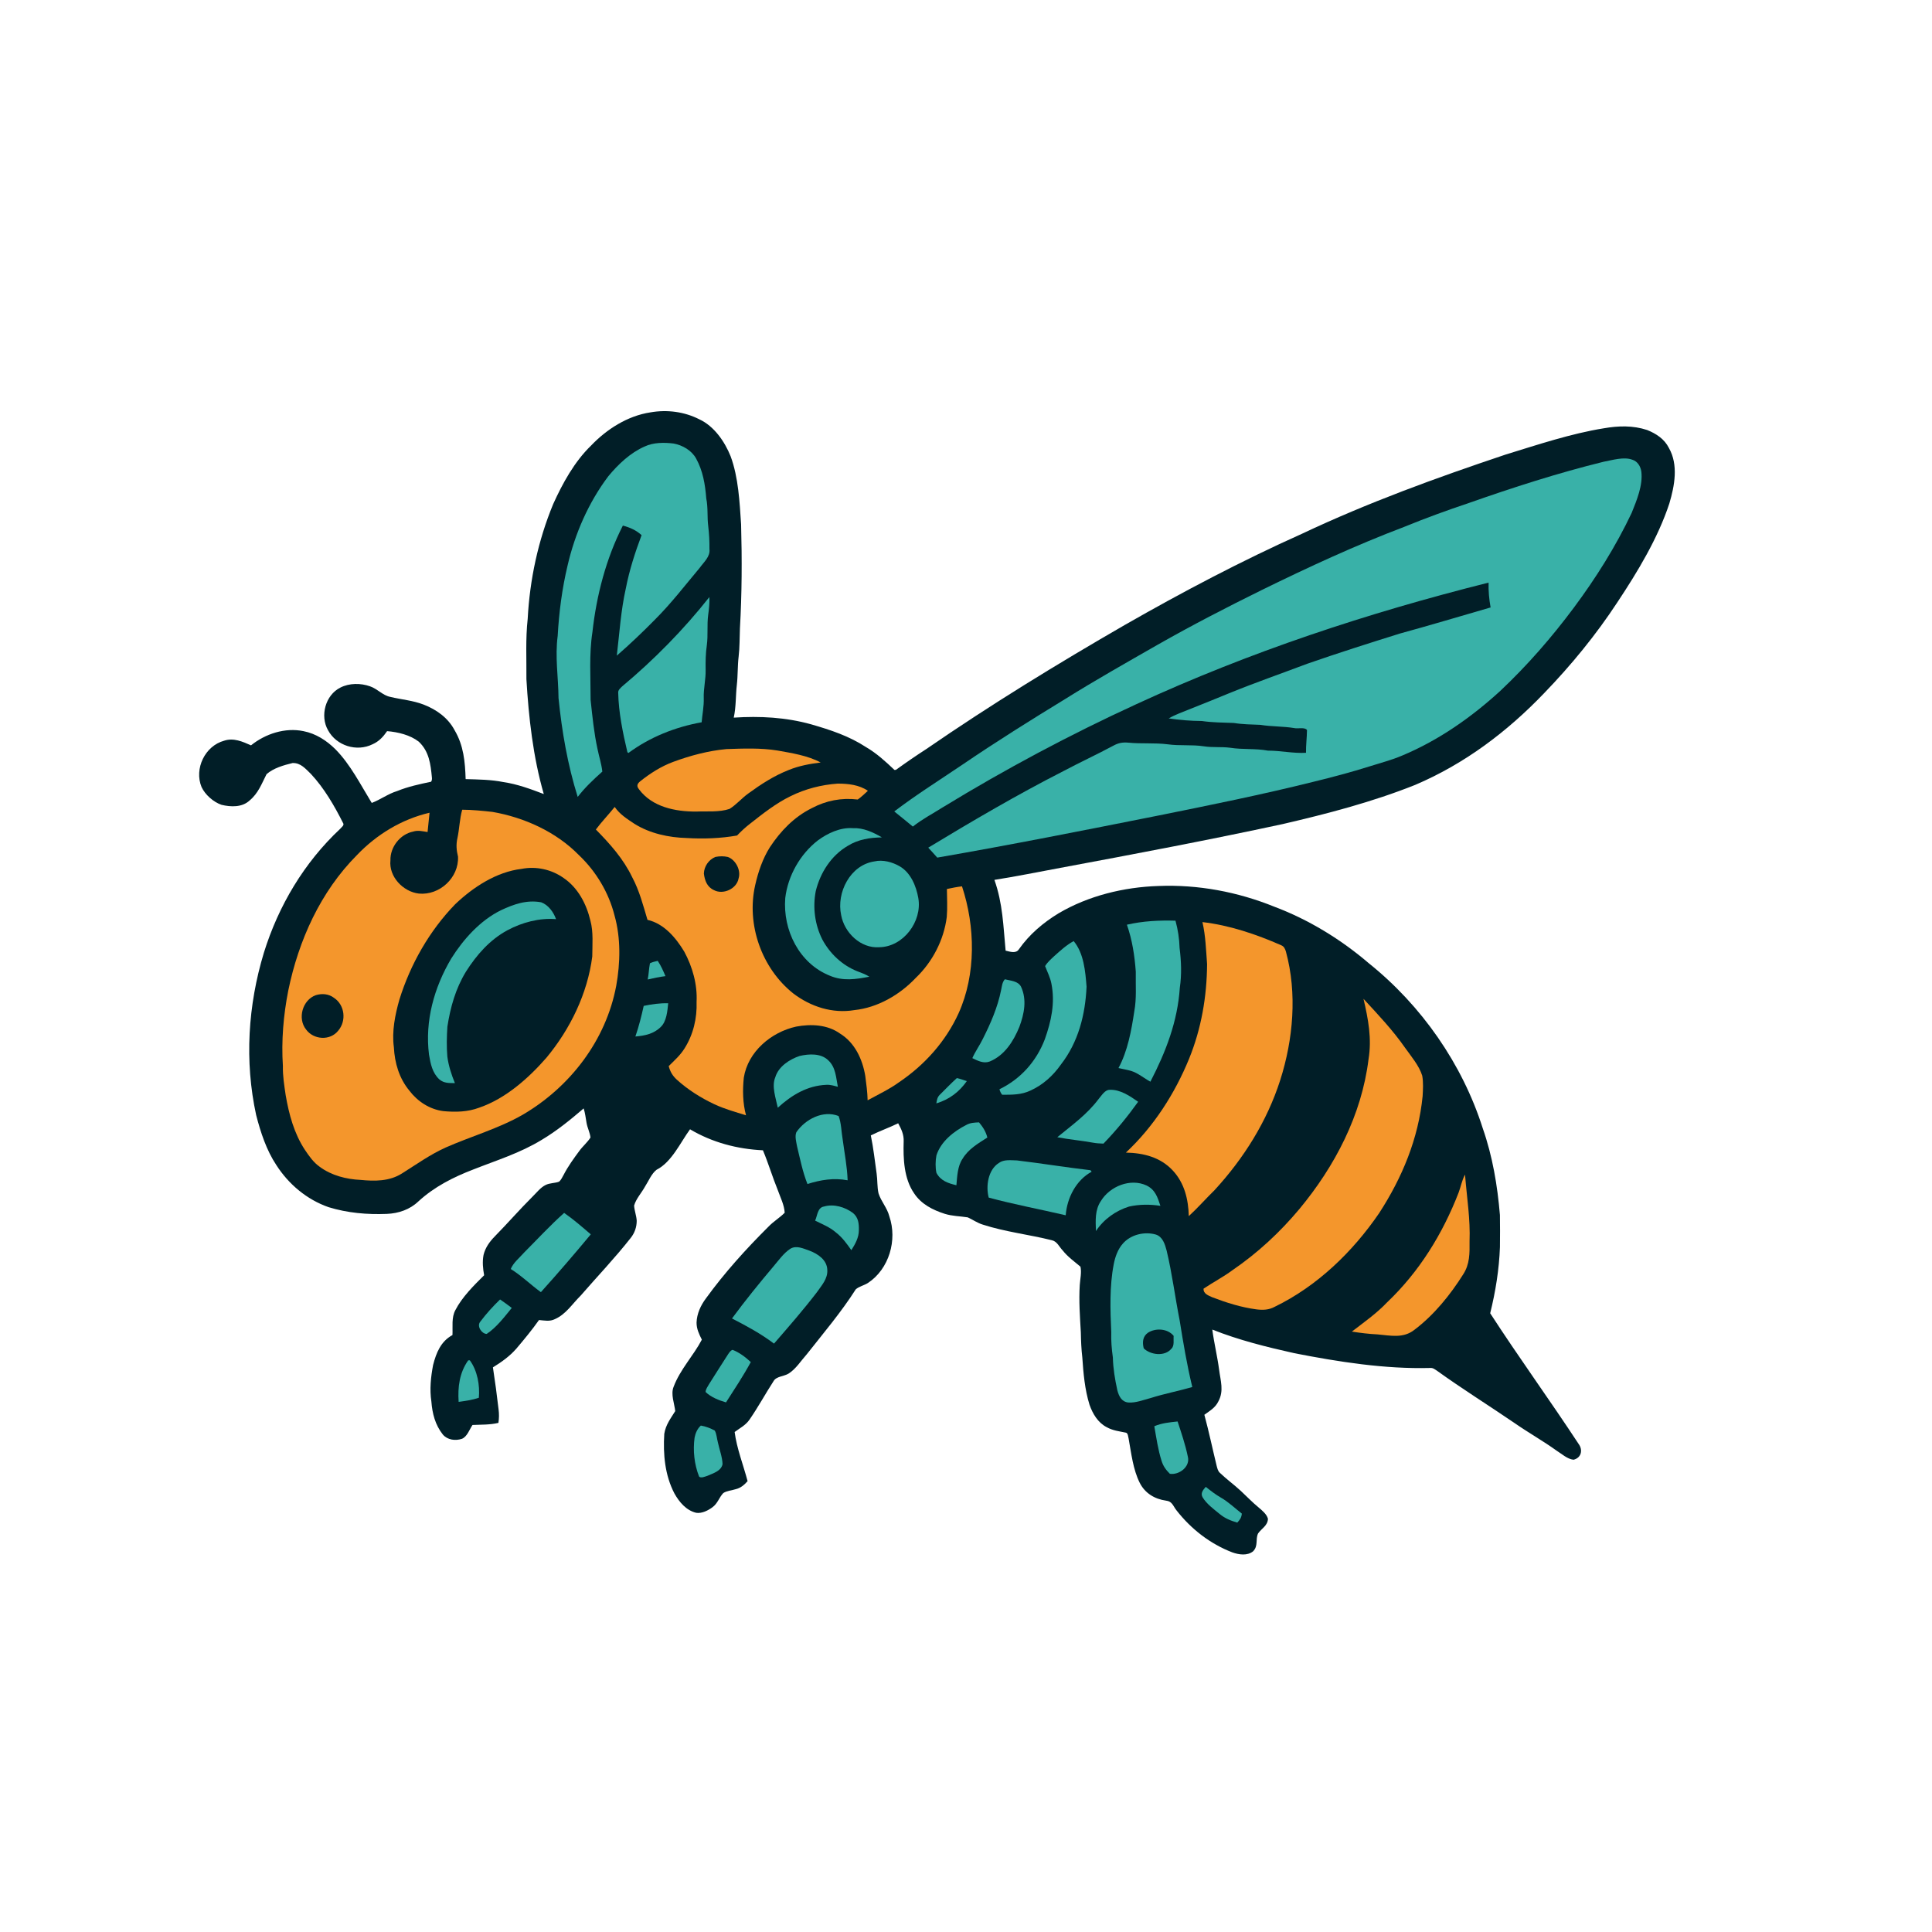 <?xml version="1.0" encoding="utf-8"?>
<!DOCTYPE svg PUBLIC "-//W3C//DTD SVG 1.1//EN" "http://www.w3.org/Graphics/SVG/1.1/DTD/svg11.dtd">
<svg height="32" version="1.1" viewBox="0 0 1024 1024" width="32" xmlns="http://www.w3.org/2000/svg">
  <path d="M 370.71 222.27 C 378.51 225.88 384.14 234.08 387.25 241.85 C 391.39 253.02 392.02 266.19 392.80 278.00 C 393.30 296.33 393.24 314.71 392.18 333.02 C 391.97 338.04 392.09 343.02 391.49 348.02 C 390.90 353.00 391.11 358.00 390.54 362.99 C 389.87 368.80 390.18 374.60 388.90 380.36 C 402.79 379.45 416.55 380.17 430.00 383.93 C 440.26 386.90 450.00 390.10 459.01 395.98 C 464.66 399.28 469.38 403.62 474.09 408.09 L 474.89 408.02 C 480.17 404.20 485.52 400.52 490.99 396.99 C 525.17 373.46 560.30 351.93 596.23 331.20 C 626.79 313.73 657.90 297.33 690.04 282.92 C 725.13 266.35 761.25 253.25 798.00 240.93 C 814.84 235.76 832.63 229.80 850.02 227.01 C 857.79 225.65 865.48 225.43 873.05 227.92 C 877.85 229.87 882.17 232.67 884.56 237.44 C 889.67 246.42 887.57 257.46 884.79 266.84 C 878.70 285.33 867.96 303.07 857.23 319.24 C 845.93 336.48 832.72 352.60 818.40 367.42 C 798.79 387.89 776.25 404.87 750.06 416.02 C 727.47 425.05 703.51 431.29 679.84 436.78 C 640.68 445.23 601.37 452.66 562.00 459.99 C 550.36 462.16 538.74 464.50 527.06 466.36 C 531.51 478.88 531.77 490.92 533.00 503.86 C 535.30 504.38 538.50 505.61 540.08 503.08 C 545.59 495.23 552.89 489.06 561.04 484.09 C 576.86 474.75 595.73 470.17 614.00 469.59 C 635.02 468.75 655.95 472.69 675.42 480.57 C 693.66 487.43 710.69 497.87 725.48 510.53 C 753.45 532.97 775.03 563.84 785.90 598.05 C 791.11 612.96 793.66 628.29 794.99 643.98 C 795.09 649.65 795.06 655.33 795.00 661.00 C 794.56 672.89 792.68 684.52 789.83 696.05 C 804.98 719.44 821.41 742.04 836.71 765.33 C 839.12 768.59 838.07 772.72 834.00 773.69 C 830.76 773.36 827.75 770.58 825.05 768.89 C 817.82 763.69 810.04 759.33 802.73 754.24 C 789.06 744.90 774.98 736.13 761.54 726.45 C 760.40 725.73 759.49 724.92 758.04 725.05 C 734.03 725.69 709.52 721.82 685.99 717.22 C 671.24 713.92 656.62 710.30 642.54 704.70 C 643.49 711.85 645.22 718.86 646.16 726.01 C 646.90 731.84 648.78 737.17 645.79 742.71 C 644.15 746.16 641.28 747.70 638.34 749.86 C 640.77 758.84 642.66 767.95 644.87 776.99 C 645.22 778.25 645.49 779.58 646.46 780.54 C 650.03 783.97 654.09 786.90 657.72 790.27 C 660.84 793.16 663.74 796.24 667.04 798.94 C 668.87 800.51 671.43 802.56 672.04 804.99 C 671.92 808.68 668.63 810.10 666.78 812.80 C 665.32 816.04 667.01 819.28 664.19 822.21 C 661.11 824.71 656.64 824.03 653.17 822.80 C 641.41 818.29 631.27 810.40 623.55 800.49 C 621.74 798.23 621.32 795.70 618.00 795.37 C 611.99 794.53 606.86 791.44 604.09 785.94 C 600.53 778.85 599.60 770.25 598.20 762.51 C 597.92 761.58 597.91 759.64 596.79 759.35 C 593.23 758.60 589.80 758.26 586.57 756.43 C 581.90 754.02 579.13 749.31 577.45 744.50 C 574.95 736.41 574.22 727.92 573.65 719.52 C 573.12 715.06 572.95 710.62 572.86 706.14 C 572.41 698.04 571.75 689.48 572.30 681.01 C 572.51 677.93 573.34 674.39 572.66 671.36 C 569.36 668.57 565.92 666.15 563.21 662.72 C 561.32 660.75 560.30 657.99 557.53 657.36 C 545.48 654.33 532.77 652.92 520.93 649.08 C 518.03 648.21 515.64 646.47 512.93 645.23 C 508.81 644.58 504.78 644.61 500.74 643.35 C 494.37 641.31 488.28 638.23 484.50 632.49 C 479.10 624.72 478.68 614.13 478.96 605.00 C 479.13 601.39 477.73 598.43 476.05 595.36 C 471.30 597.69 466.28 599.44 461.55 601.79 C 462.94 608.45 463.67 615.26 464.63 622.00 C 465.14 625.46 464.86 629.10 465.64 632.50 C 467.01 636.83 470.24 640.18 471.37 644.69 C 475.69 657.22 471.26 672.61 460.02 680.01 C 458.03 681.28 455.30 681.83 453.57 683.38 C 445.92 695.40 436.51 706.50 427.70 717.68 C 424.67 721.06 421.86 725.58 418.01 728.00 C 415.63 729.53 411.46 729.44 410.03 731.99 C 405.69 738.70 401.85 745.77 397.32 752.34 C 395.25 755.40 392.24 756.85 389.38 758.99 C 390.47 767.61 394.02 776.60 396.24 785.05 C 394.48 786.99 392.63 788.65 390.01 789.28 C 387.87 789.97 385.23 790.11 383.35 791.36 C 381.18 793.63 380.42 796.77 377.74 798.78 C 375.40 800.56 372.04 802.27 369.02 801.82 C 363.72 800.58 359.99 796.10 357.45 791.55 C 352.38 781.85 351.41 770.73 352.08 759.97 C 352.84 755.16 355.42 751.87 357.89 747.91 C 357.45 743.82 355.41 739.00 357.03 735.02 C 360.46 725.85 367.67 718.36 371.99 710.05 C 370.53 707.11 369.17 704.35 369.19 700.98 C 369.35 696.30 371.39 691.86 374.18 688.15 C 384.01 674.59 395.36 662.04 407.23 650.23 C 409.87 647.44 413.22 645.49 415.90 642.78 C 415.72 638.74 413.59 634.60 412.25 630.80 C 409.42 623.86 407.26 616.57 404.37 609.68 C 390.74 609.03 377.50 605.53 365.73 598.55 C 360.62 605.54 356.02 615.95 347.99 620.00 C 345.25 622.12 343.73 626.06 341.86 628.93 C 340.06 632.23 337.10 635.37 336.09 638.99 C 336.25 641.70 337.32 644.29 337.47 647.02 C 337.46 650.46 336.37 653.54 334.23 656.21 C 325.92 666.79 316.56 676.57 307.74 686.73 C 303.20 691.22 299.97 696.57 294.14 699.15 C 291.31 700.55 288.68 699.89 285.68 699.64 C 281.98 704.89 277.89 709.83 273.74 714.73 C 270.16 718.84 265.87 721.90 261.26 724.73 C 262.39 732.12 263.40 739.55 264.25 746.98 C 264.57 749.45 264.54 751.69 264.17 754.15 C 259.61 755.25 255.07 755.04 250.43 755.27 C 248.83 757.64 247.59 761.50 244.81 762.61 C 241.34 763.74 237.17 763.25 234.69 760.30 C 230.68 755.23 229.12 749.21 228.64 742.85 C 227.65 736.34 228.34 729.89 229.55 723.47 C 231.23 716.98 233.62 710.98 239.82 707.60 C 240.03 703.17 239.22 698.34 241.35 694.40 C 244.93 687.46 251.14 681.32 256.60 675.91 C 255.95 672.40 255.60 668.67 256.29 665.14 C 257.22 661.26 259.52 658.09 262.28 655.28 C 269.06 648.38 275.39 641.07 282.25 634.25 C 284.37 632.19 286.44 629.44 289.10 628.11 C 291.36 626.94 294.02 627.18 296.29 626.32 C 297.40 625.43 298.04 623.90 298.74 622.69 C 301.04 618.21 304.07 614.05 307.06 610.01 C 308.86 607.51 311.34 605.51 312.97 602.91 C 312.67 600.26 311.33 597.79 310.88 595.13 C 310.41 592.56 310.17 589.98 309.35 587.48 C 302.29 593.54 295.15 599.36 287.13 604.14 C 275.57 611.19 263.34 614.93 250.88 619.84 C 240.20 623.95 230.25 628.98 221.75 636.77 C 217.22 641.11 211.21 643.14 205.00 643.39 C 194.55 643.81 184.18 642.90 174.14 639.82 C 162.66 635.81 153.00 627.70 146.46 617.51 C 141.22 609.65 138.11 600.10 135.77 591.01 C 129.55 562.48 131.42 532.80 139.87 504.93 C 147.63 480.00 161.20 457.19 180.30 439.30 C 180.98 438.42 182.71 437.38 181.80 436.16 C 177.18 427.00 171.82 417.74 164.79 410.20 C 161.94 407.48 159.41 404.29 155.09 404.42 C 150.38 405.55 144.99 407.09 141.28 410.33 C 138.66 415.46 136.89 420.47 132.27 424.29 C 128.30 428.00 122.33 427.75 117.40 426.57 C 113.15 425.13 108.70 421.22 106.82 417.13 C 102.83 407.45 108.65 395.34 118.80 392.59 C 123.76 390.93 128.55 393.05 133.04 395.05 C 140.67 388.91 151.10 385.50 160.84 387.52 C 167.46 388.83 173.09 392.47 177.82 397.17 C 185.69 405.11 191.21 416.09 197.03 425.57 C 201.71 423.80 205.65 420.75 210.48 419.28 C 216.34 416.90 222.34 415.63 228.50 414.33 C 228.89 413.73 229.03 412.97 228.91 412.03 C 228.24 404.95 227.42 398.24 221.96 393.10 C 217.36 389.52 210.88 387.99 205.17 387.52 C 203.13 390.50 200.85 392.99 197.47 394.47 C 189.08 398.64 178.33 395.28 173.88 387.06 C 169.49 379.47 172.46 368.36 180.43 364.42 C 185.16 362.00 191.19 362.01 196.14 363.77 C 200.08 365.12 202.87 368.58 206.84 369.36 C 212.87 370.81 218.74 371.21 224.57 373.46 C 231.40 376.12 237.45 380.44 240.95 387.03 C 245.73 395.12 246.51 403.75 246.80 412.94 C 253.54 413.15 260.20 413.18 266.85 414.52 C 274.30 415.62 281.22 418.20 288.22 420.86 C 282.55 401.33 280.20 380.24 279.01 360.00 C 279.10 349.37 278.51 338.55 279.69 327.99 C 280.78 307.18 285.22 286.45 293.20 267.17 C 298.18 256.14 304.47 244.71 313.22 236.22 C 321.58 227.46 332.64 220.39 344.76 218.56 C 353.57 217.02 362.72 218.19 370.71 222.27 Z" fill="#011e27"/>
  <path d="M 357.04 235.08 C 361.74 235.95 366.59 238.71 368.94 243.01 C 372.57 249.55 373.76 256.81 374.33 264.16 C 375.35 269.10 374.74 274.03 375.39 278.99 C 375.86 282.99 376.08 286.97 376.02 291.00 C 376.56 294.99 373.02 297.94 370.89 300.93 C 363.19 310.11 355.74 319.82 347.27 328.27 C 340.73 334.92 333.96 341.39 326.92 347.50 C 328.35 335.46 329.04 323.73 331.71 311.82 C 333.58 302.15 336.60 292.84 340.05 283.64 C 337.17 280.99 333.87 279.57 330.13 278.57 C 321.23 296.00 316.15 315.61 314.00 335.00 C 312.18 346.72 313.05 359.17 313.04 371.03 C 313.98 379.77 314.83 388.43 316.70 397.04 C 317.52 401.03 318.79 404.87 319.25 408.95 C 314.55 413.15 310.05 417.37 306.19 422.38 C 300.84 405.30 297.82 387.78 296.03 370.00 C 295.93 358.89 294.12 348.16 295.59 337.00 C 296.28 324.57 297.91 311.98 300.80 299.86 C 304.69 282.90 311.93 266.35 322.42 252.42 C 327.64 246.12 334.09 239.97 341.67 236.66 C 346.31 234.45 352.05 234.47 357.04 235.08 Z" fill="#39b1a8"/>
  <path d="M 865.24 243.69 C 867.99 244.55 869.56 247.25 869.94 249.96 C 870.83 257.26 867.50 265.15 864.82 271.84 C 856.45 289.56 845.84 306.40 834.15 322.11 C 822.42 337.86 809.48 352.72 795.18 366.19 C 779.90 380.18 762.54 392.35 743.38 400.38 C 737.71 402.83 732.00 404.25 726.06 406.15 C 716.23 409.26 706.25 411.89 696.25 414.34 C 668.73 421.20 640.97 426.81 613.18 432.41 C 574.43 440.11 535.71 447.81 496.77 454.55 C 495.20 452.78 493.62 451.01 491.99 449.28 C 515.47 435.07 539.21 421.15 563.67 408.68 C 572.44 404.02 581.46 399.87 590.20 395.17 C 592.82 393.75 595.03 393.36 598.00 393.62 C 605.01 394.32 612.01 393.61 618.99 394.51 C 625.33 395.39 631.68 394.58 638.01 395.55 C 642.67 396.29 647.34 395.71 651.99 396.32 C 658.68 397.38 665.34 396.61 672.02 397.85 C 678.83 397.83 685.38 399.39 692.21 399.00 C 692.14 394.97 692.69 390.97 692.73 386.95 C 691.65 385.27 687.85 386.35 686.00 385.90 C 680.00 384.90 673.98 385.17 667.98 384.18 C 663.26 383.98 658.68 383.96 653.99 383.19 C 648.27 382.96 642.69 382.98 636.99 382.15 C 631.00 382.10 625.36 381.64 619.44 380.78 C 622.83 378.78 626.47 377.57 630.08 376.07 C 637.22 373.22 644.36 370.38 651.45 367.44 C 665.13 361.85 679.06 357.02 692.87 351.80 C 709.13 346.14 725.54 340.92 741.98 335.79 C 758.06 331.39 774.03 326.59 790.05 321.96 C 789.25 317.54 788.87 313.30 788.98 308.80 C 724.87 324.87 662.30 345.54 602.24 373.25 C 567.09 389.39 532.82 407.66 499.81 427.82 C 494.42 431.23 488.85 434.13 483.82 438.10 C 480.54 435.42 477.30 432.70 473.98 430.08 C 485.62 421.22 498.11 413.40 510.22 405.20 C 528.00 393.11 546.16 381.74 564.51 370.53 C 580.63 360.44 597.17 351.13 613.66 341.68 C 631.70 331.42 650.13 321.91 668.73 312.74 C 693.41 300.64 718.46 289.03 744.18 279.28 C 755.47 274.66 766.94 270.48 778.50 266.61 C 801.86 258.39 825.90 250.64 849.97 244.73 C 854.65 243.88 860.68 241.94 865.24 243.69 Z" fill="#39b1a8"/>
  <path d="M 375.99 316.45 C 376.14 319.67 375.77 322.82 375.34 326.01 C 374.65 331.33 375.35 336.65 374.63 341.99 C 373.99 346.32 373.94 350.63 374.00 355.00 C 374.13 360.06 372.83 364.94 373.00 369.99 C 373.15 374.35 372.25 378.51 371.89 382.82 C 357.89 385.34 344.53 390.64 333.05 399.11 L 332.53 398.66 C 330.10 388.35 327.89 377.73 327.66 367.14 C 327.55 365.72 328.86 364.68 329.78 363.78 C 346.70 349.63 362.31 333.76 375.99 316.45 Z" fill="#39b1a8"/>
  <path d="M 385.00 397.03 C 393.93 396.73 403.15 396.35 412.00 397.78 C 419.66 399.15 428.05 400.43 434.97 404.13 C 429.15 404.87 423.56 405.87 418.10 408.09 C 410.29 411.14 403.30 415.68 396.56 420.60 C 393.10 423.09 390.26 426.52 386.66 428.74 C 381.21 430.59 374.70 429.90 369.00 430.14 C 357.93 430.20 345.70 427.75 338.69 418.36 C 337.36 416.67 337.63 415.56 339.20 414.20 C 344.55 409.92 350.40 406.17 356.86 403.79 C 365.87 400.46 375.42 397.92 385.00 397.03 Z" fill="#f4962c"/>
  <path d="M 444.00 415.33 C 449.50 415.34 455.34 415.94 460.00 419.14 C 458.25 420.71 456.55 422.42 454.62 423.76 C 446.03 422.74 437.95 424.28 430.32 428.31 C 420.93 432.95 413.79 440.38 408.07 449.02 C 404.26 455.04 401.85 462.13 400.29 469.04 C 395.49 489.93 403.68 513.23 420.47 526.56 C 429.70 533.58 441.24 537.32 452.83 535.38 C 465.20 534.07 476.88 527.28 485.34 518.34 C 494.23 509.86 500.27 498.22 501.81 486.01 C 502.22 481.10 501.93 476.12 501.88 471.19 C 504.53 470.62 507.18 470.09 509.88 469.78 C 516.94 491.12 517.41 516.33 508.07 537.06 C 501.24 551.99 490.11 564.43 476.54 573.59 C 471.29 577.39 465.51 580.08 459.86 583.18 C 459.77 578.85 459.16 574.54 458.61 570.25 C 457.15 561.45 453.07 552.59 445.19 547.79 C 438.55 543.02 429.76 542.65 421.98 544.12 C 408.77 547.03 396.44 557.36 394.23 571.18 C 393.55 577.83 393.65 584.65 395.41 591.14 C 389.75 589.35 384.10 587.83 378.70 585.30 C 371.52 581.93 364.63 577.60 358.74 572.26 C 356.43 570.11 355.26 568.13 354.43 565.07 C 357.47 562.02 360.48 559.42 362.79 555.73 C 367.46 548.34 369.50 539.72 369.20 531.00 C 369.68 521.78 367.02 512.42 362.65 504.35 C 358.23 497.03 351.91 489.50 343.18 487.54 C 340.86 479.80 338.91 472.13 335.08 464.94 C 330.35 455.12 323.38 447.36 315.82 439.66 C 318.93 435.50 322.56 431.76 325.80 427.70 C 328.56 431.68 332.40 434.07 336.36 436.69 C 344.51 441.78 354.49 443.92 364.00 444.17 C 372.86 444.70 381.90 444.38 390.66 442.84 C 392.82 440.59 395.08 438.48 397.55 436.58 C 404.22 431.34 411.34 425.69 419.00 422.00 C 426.76 418.13 435.37 415.94 444.00 415.33 Z" fill="#f4962c"/>
  <path d="M 244.98 429.17 C 250.29 429.19 255.69 429.74 260.97 430.32 C 277.81 433.22 294.75 440.88 306.80 453.20 C 315.89 461.80 322.65 473.06 325.71 485.22 C 329.08 497.19 328.81 510.34 326.61 522.50 C 321.20 551.40 302.13 576.20 276.95 590.89 C 264.26 598.16 249.73 602.25 236.19 608.22 C 227.80 612.03 220.68 617.17 212.99 621.99 C 206.38 626.15 198.65 626.12 191.14 625.38 C 183.52 625.02 175.74 623.05 169.53 618.48 C 166.16 616.13 163.84 612.77 161.58 609.41 C 155.88 600.77 153.15 590.58 151.42 580.49 C 150.66 575.33 149.82 570.24 149.94 565.00 C 149.07 551.67 150.21 538.10 152.79 525.01 C 158.28 498.37 169.85 472.65 189.20 453.20 C 199.62 442.29 212.92 434.20 227.67 430.76 C 227.31 434.17 226.95 437.59 226.62 441.00 C 223.97 440.60 221.61 439.92 218.95 440.76 C 212.03 442.17 206.76 448.97 206.94 456.00 C 206.02 464.64 213.64 472.63 221.98 473.61 C 233.00 474.68 243.26 465.18 242.76 454.06 C 241.92 450.62 241.66 447.66 242.46 444.16 C 243.51 439.23 243.60 433.99 244.98 429.17 Z" fill="#f4962c"/>
  <path d="M 452.00 438.94 C 457.49 438.66 462.81 441.11 467.43 443.84 C 461.01 443.94 454.88 444.88 449.34 448.31 C 440.53 453.47 434.78 462.52 432.37 472.29 C 430.69 480.99 431.88 490.13 435.90 498.05 C 439.93 505.49 446.35 511.55 454.23 514.73 C 456.48 515.61 458.73 516.36 460.78 517.67 C 453.59 519.06 446.84 520.11 439.85 517.15 C 423.56 510.66 414.85 492.96 416.20 476.00 C 417.59 464.19 424.07 452.76 433.45 445.46 C 438.67 441.61 445.37 438.47 452.00 438.94 Z" fill="#39b1a8"/>
  <path d="M 379.19 454.19 C 381.31 453.76 383.69 453.72 385.80 454.22 C 389.96 455.75 392.82 461.29 391.48 465.53 C 390.51 471.11 383.24 474.42 378.32 471.74 C 374.75 470.09 373.53 466.68 373.07 463.01 C 373.18 459.19 375.65 455.61 379.19 454.19 Z" fill="#011e27"/>
  <path d="M 463.49 456.56 C 467.96 455.52 472.99 456.92 476.88 459.17 C 482.72 462.58 485.62 469.65 486.73 476.02 C 488.87 488.38 478.80 501.89 466.00 502.05 C 456.18 502.75 447.50 494.34 445.83 485.03 C 443.23 473.08 450.64 458.44 463.49 456.56 Z" fill="#39b1a8"/>
  <path d="M 276.47 460.52 C 284.15 459.02 292.26 460.79 298.64 465.30 C 306.37 470.52 310.81 479.09 312.93 487.97 C 314.58 494.01 313.94 500.77 313.91 507.00 C 311.38 526.64 302.22 545.44 289.64 560.59 C 280.13 571.50 267.92 582.32 254.04 587.07 C 247.88 589.40 241.46 589.51 234.98 588.92 C 227.72 587.98 221.32 583.81 216.95 578.03 C 211.56 571.53 209.17 563.35 208.76 555.02 C 207.62 546.69 209.41 537.80 211.70 529.78 C 217.53 511.07 227.58 493.35 241.26 479.26 C 250.79 470.18 263.15 462.10 276.47 460.52 Z" fill="#011e27"/>
  <path d="M 286.82 478.23 C 290.63 479.61 293.40 483.45 294.71 487.17 C 285.92 486.43 276.74 488.88 269.01 493.02 C 259.64 498.05 252.59 506.11 246.97 514.99 C 241.49 523.95 238.72 533.81 237.13 544.12 C 236.78 549.40 236.66 554.75 237.10 560.03 C 237.73 564.83 239.28 569.60 241.11 574.07 C 238.05 574.03 235.39 574.21 232.90 572.13 C 229.12 568.66 228.21 563.81 227.38 558.98 C 225.14 541.11 230.09 523.40 239.15 508.07 C 245.56 497.84 254.51 487.86 265.47 482.46 C 272.33 479.25 279.13 476.82 286.82 478.23 Z" fill="#39b1a8"/>
  <path d="M 623.03 487.98 C 624.36 492.86 625.05 497.46 625.21 502.52 C 626.10 509.52 626.36 516.50 625.33 523.50 C 624.14 541.46 617.91 557.50 609.73 573.32 C 606.34 571.47 603.10 568.69 599.47 567.59 C 597.29 566.97 595.03 566.60 592.82 566.09 C 597.69 557.06 599.67 546.19 601.18 536.14 C 602.50 529.11 601.85 522.29 601.99 515.00 C 601.37 506.51 600.11 498.16 597.28 490.11 C 605.78 488.15 614.34 487.73 623.03 487.98 Z" fill="#39b1a8"/>
  <path d="M 637.32 488.73 C 651.64 490.38 665.86 495.20 679.01 500.98 C 680.58 501.62 681.11 502.86 681.57 504.38 C 687.59 526.53 685.46 550.85 678.53 572.54 C 671.51 594.41 659.25 613.91 643.77 630.77 C 639.14 635.29 634.86 640.19 630.09 644.57 C 629.84 635.68 627.82 627.10 621.62 620.41 C 615.02 613.32 606.14 611.11 596.74 610.90 C 611.41 597.20 622.67 579.69 630.24 561.16 C 636.74 545.21 639.66 528.17 639.78 511.00 C 639.20 503.48 639.02 496.11 637.32 488.73 Z" fill="#f4962c"/>
  <path d="M 569.07 498.80 C 574.47 505.24 575.27 514.95 575.90 523.00 C 575.21 537.92 571.56 552.29 562.28 564.26 C 558.09 570.21 552.72 575.07 546.05 578.07 C 541.33 580.29 536.32 580.26 531.17 580.24 C 530.50 579.43 530.02 578.46 529.73 577.33 C 541.05 571.82 549.27 562.56 553.77 550.86 C 557.17 541.32 559.29 531.64 557.30 521.51 C 556.69 518.14 555.13 515.22 553.93 512.05 C 555.11 510.04 557.07 508.35 558.76 506.76 C 561.97 503.88 565.28 500.84 569.07 498.80 Z" fill="#39b1a8"/>
  <path d="M 348.61 509.27 C 350.32 511.81 351.51 514.58 352.71 517.37 C 349.53 517.78 346.40 518.40 343.29 519.15 C 343.88 516.31 343.92 513.39 344.49 510.55 C 345.77 509.93 347.22 509.57 348.61 509.27 Z" fill="#39b1a8"/>
  <path d="M 532.59 519.04 C 535.54 519.81 539.51 519.90 541.14 522.92 C 544.38 529.86 542.85 537.38 540.29 544.26 C 537.19 551.84 532.48 559.35 524.59 562.61 C 521.33 563.86 518.24 562.24 515.36 560.83 C 516.90 557.32 519.14 554.25 520.82 550.82 C 525.03 542.51 528.76 533.96 530.60 524.78 C 531.08 522.69 531.12 520.74 532.59 519.04 Z" fill="#39b1a8"/>
  <path d="M 167.45 527.44 C 170.77 526.46 174.26 526.76 177.06 528.90 C 182.78 532.73 183.69 541.06 179.28 546.26 C 175.01 551.71 166.24 551.15 162.25 545.69 C 157.53 539.82 160.34 529.90 167.45 527.44 Z" fill="#011e27"/>
  <path d="M 722.68 529.40 C 730.35 537.70 738.26 546.07 744.71 555.34 C 747.93 559.87 752.15 564.79 753.81 570.13 C 754.45 573.67 754.22 577.42 754.02 581.00 C 751.79 603.48 743.19 624.17 730.97 643.00 C 716.95 663.52 698.12 681.72 675.61 692.63 C 672.58 694.30 669.36 694.42 666.00 694.00 C 657.95 692.96 650.04 690.46 642.49 687.56 C 640.49 686.64 637.72 685.71 637.92 683.01 C 642.95 679.64 648.34 676.85 653.22 673.23 C 666.54 664.14 678.42 653.12 688.75 640.75 C 707.56 618.07 721.68 591.02 725.34 561.50 C 727.17 550.44 725.19 540.14 722.68 529.40 Z" fill="#f4962c"/>
  <path d="M 354.16 531.74 C 353.74 535.81 353.35 541.25 350.27 544.26 C 346.55 547.98 341.82 548.94 336.77 549.37 C 338.60 544.05 339.97 538.63 341.18 533.14 C 345.47 532.25 349.75 531.63 354.16 531.74 Z" fill="#39b1a8"/>
  <path d="M 439.02 562.01 C 442.98 565.69 443.08 571.06 444.08 576.02 C 442.05 575.47 440.12 574.86 438.00 574.98 C 427.84 575.40 419.57 580.44 412.24 587.11 C 411.24 582.16 408.86 575.80 410.92 570.97 C 412.56 565.32 418.50 561.45 423.80 559.69 C 428.72 558.53 435.12 558.15 439.02 562.01 Z" fill="#39b1a8"/>
  <path d="M 507.16 571.40 C 508.95 571.78 510.69 572.45 512.42 573.03 C 508.34 578.81 503.09 582.77 496.28 584.82 C 496.59 582.98 496.77 581.51 498.18 580.18 C 501.14 577.24 504.07 574.20 507.16 571.40 Z" fill="#39b1a8"/>
  <path d="M 588.17 577.63 C 593.68 577.35 598.91 580.94 603.24 583.96 C 597.58 591.85 591.61 599.16 584.86 606.14 C 582.95 606.08 581.05 605.97 579.17 605.62 C 572.93 604.47 566.61 603.97 560.39 602.75 C 568.24 596.29 576.17 590.69 582.36 582.40 C 583.87 580.70 585.62 577.57 588.17 577.63 Z" fill="#39b1a8"/>
  <path d="M 444.48 591.52 C 445.95 595.33 445.92 599.97 446.65 604.02 C 447.59 611.18 449.02 618.36 449.26 625.58 C 441.92 624.19 435.00 625.33 427.97 627.55 C 425.41 621.15 424.06 614.24 422.45 607.56 C 422.05 605.31 421.18 602.31 422.08 600.10 C 426.80 593.21 436.28 588.25 444.48 591.52 Z" fill="#39b1a8"/>
  <path d="M 518.91 594.88 C 520.97 597.36 522.53 599.75 523.31 602.92 C 518.37 606.10 513.24 609.02 510.16 614.21 C 507.50 618.05 507.32 623.67 506.91 628.20 C 502.56 627.16 498.58 625.87 496.34 621.66 C 495.71 618.95 495.77 615.07 496.34 612.34 C 498.72 604.95 505.52 599.62 512.20 596.22 C 514.32 595.05 516.54 594.98 518.91 594.88 Z" fill="#39b1a8"/>
  <path d="M 539.02 615.05 C 552.03 616.60 564.97 618.74 577.98 620.24 L 578.59 621.03 C 570.30 625.54 565.54 634.95 564.85 644.12 C 551.27 640.94 537.50 638.40 524.04 634.75 C 522.43 628.77 523.68 620.01 529.40 616.41 C 532.11 614.39 535.82 615.00 539.02 615.05 Z" fill="#39b1a8"/>
  <path d="M 776.47 622.57 L 776.49 622.66 L 776.53 623.00 L 776.58 623.53 C 777.51 635.14 779.35 646.20 778.89 658.00 C 778.95 664.28 779.06 670.03 775.48 675.50 C 768.61 686.40 760.05 696.96 749.73 704.78 C 743.79 709.50 737.10 707.87 730.16 707.26 C 725.55 707.04 721.08 706.49 716.52 705.77 C 722.99 700.79 729.57 696.19 735.23 690.23 C 752.28 674.01 764.64 653.94 773.11 632.07 C 774.30 628.85 774.81 625.81 776.34 622.83 L 776.47 622.57 Z" fill="#f4962c"/>
  <path d="M 607.67 628.32 C 612.32 630.57 613.54 634.57 615.04 639.12 C 609.50 638.27 603.96 638.28 598.46 639.49 C 591.39 641.67 584.95 646.27 580.87 652.49 C 580.67 646.96 580.27 641.31 583.51 636.53 C 588.29 628.73 599.15 624.36 607.67 628.32 Z" fill="#39b1a8"/>
  <path d="M 452.08 642.90 C 454.94 645.25 455.30 648.50 455.22 652.00 C 455.22 655.98 453.29 659.35 451.23 662.62 C 448.78 659.12 446.36 655.74 442.92 653.12 C 439.63 650.29 435.84 648.89 432.03 646.95 C 433.29 644.28 433.24 640.03 436.77 639.47 C 441.92 637.97 447.88 639.76 452.08 642.90 Z" fill="#39b1a8"/>
  <path d="M 299.01 642.86 C 303.96 646.29 308.55 650.32 313.13 654.23 C 304.53 664.60 295.70 674.86 286.68 684.87 C 281.20 680.88 276.48 676.20 270.71 672.59 C 272.13 669.18 275.36 666.66 277.83 663.84 C 284.84 656.82 291.60 649.46 299.01 642.86 Z" fill="#39b1a8"/>
  <path d="M 612.63 654.34 C 616.24 655.50 617.47 659.50 618.33 662.79 C 621.26 675.01 622.82 687.58 625.26 699.93 C 627.15 711.71 629.12 723.55 631.94 735.15 C 624.67 737.27 617.22 738.67 609.99 740.95 C 606.18 741.95 601.91 743.67 597.96 743.35 C 594.41 742.93 593.03 739.95 592.21 736.87 C 590.96 731.14 589.98 725.36 589.84 719.48 C 589.20 714.91 588.85 710.62 588.99 706.00 C 588.46 694.25 588.04 681.74 590.29 670.14 C 591.03 666.22 592.45 662.14 595.14 659.13 C 599.28 654.33 606.65 652.61 612.63 654.34 Z" fill="#39b1a8"/>
  <path d="M 429.09 662.90 C 433.49 664.57 438.32 667.78 438.48 673.01 C 438.83 677.73 435.43 681.37 432.92 684.98 C 425.74 694.33 417.97 703.24 410.25 712.14 C 403.26 706.88 395.72 702.79 387.97 698.82 C 394.98 689.28 402.48 680.08 410.11 671.03 C 412.78 667.90 415.43 664.10 418.92 661.85 C 422.19 659.90 425.87 661.81 429.09 662.90 Z" fill="#39b1a8"/>
  <path d="M 265.05 688.74 C 267.16 690.18 269.22 691.68 271.25 693.23 C 267.31 698.04 263.18 703.56 257.95 707.01 C 255.33 706.97 252.54 702.87 254.56 700.52 C 257.71 696.31 261.27 692.38 265.05 688.74 Z" fill="#39b1a8"/>
  <path d="M 622.06 708.05 C 621.85 710.17 622.59 713.33 620.85 714.86 C 617.38 719.11 609.77 718.17 606.20 714.65 C 605.43 711.56 605.58 708.38 608.40 706.41 C 612.42 703.74 618.90 704.11 622.06 708.05 Z" fill="#011e27"/>
  <path d="M 388.27 715.44 C 391.85 716.82 395.15 719.32 397.94 721.93 C 393.95 729.27 389.31 736.26 384.80 743.29 C 381.05 742.22 376.85 740.54 374.00 737.82 C 373.93 736.39 375.11 734.93 375.76 733.71 C 379.14 728.46 382.40 723.12 385.83 717.89 C 386.54 716.89 387.04 715.90 388.27 715.44 Z" fill="#39b1a8"/>
  <path d="M 248.17 721.00 L 249.01 720.99 C 253.02 726.44 254.40 734.21 253.80 740.85 C 250.31 742.02 246.71 742.51 243.09 743.03 C 242.56 735.17 243.51 727.57 248.17 721.00 Z" fill="#39b1a8"/>
  <path d="M 624.15 753.41 C 626.16 759.53 628.27 765.70 629.57 772.02 C 630.98 777.35 625.01 781.89 620.05 781.14 C 618.01 779.13 616.50 777.06 615.66 774.30 C 613.77 768.36 612.88 762.06 611.81 755.93 C 615.79 754.24 619.90 753.86 624.15 753.41 Z" fill="#39b1a8"/>
  <path d="M 371.47 755.58 C 373.97 756.01 376.63 757.00 378.85 758.23 C 379.86 760.07 379.94 762.46 380.49 764.48 C 381.28 768.26 382.83 772.16 382.97 776.02 C 382.24 779.69 378.01 780.85 375.03 782.18 C 373.93 782.54 371.33 783.71 370.51 782.54 C 367.98 776.09 367.21 768.85 368.14 761.99 C 368.57 759.65 369.65 757.17 371.47 755.58 Z" fill="#39b1a8"/>
  <path d="M 639.08 788.06 C 641.68 790.13 644.25 792.14 647.14 793.79 C 651.23 796.16 654.51 799.36 658.20 802.24 C 657.98 804.44 657.22 805.44 655.78 807.01 C 652.38 806.03 649.24 804.77 646.49 802.48 C 643.31 799.87 639.54 797.15 637.40 793.59 C 636.15 791.39 637.70 789.65 639.08 788.06 Z" fill="#39b1a8"/>
</svg>